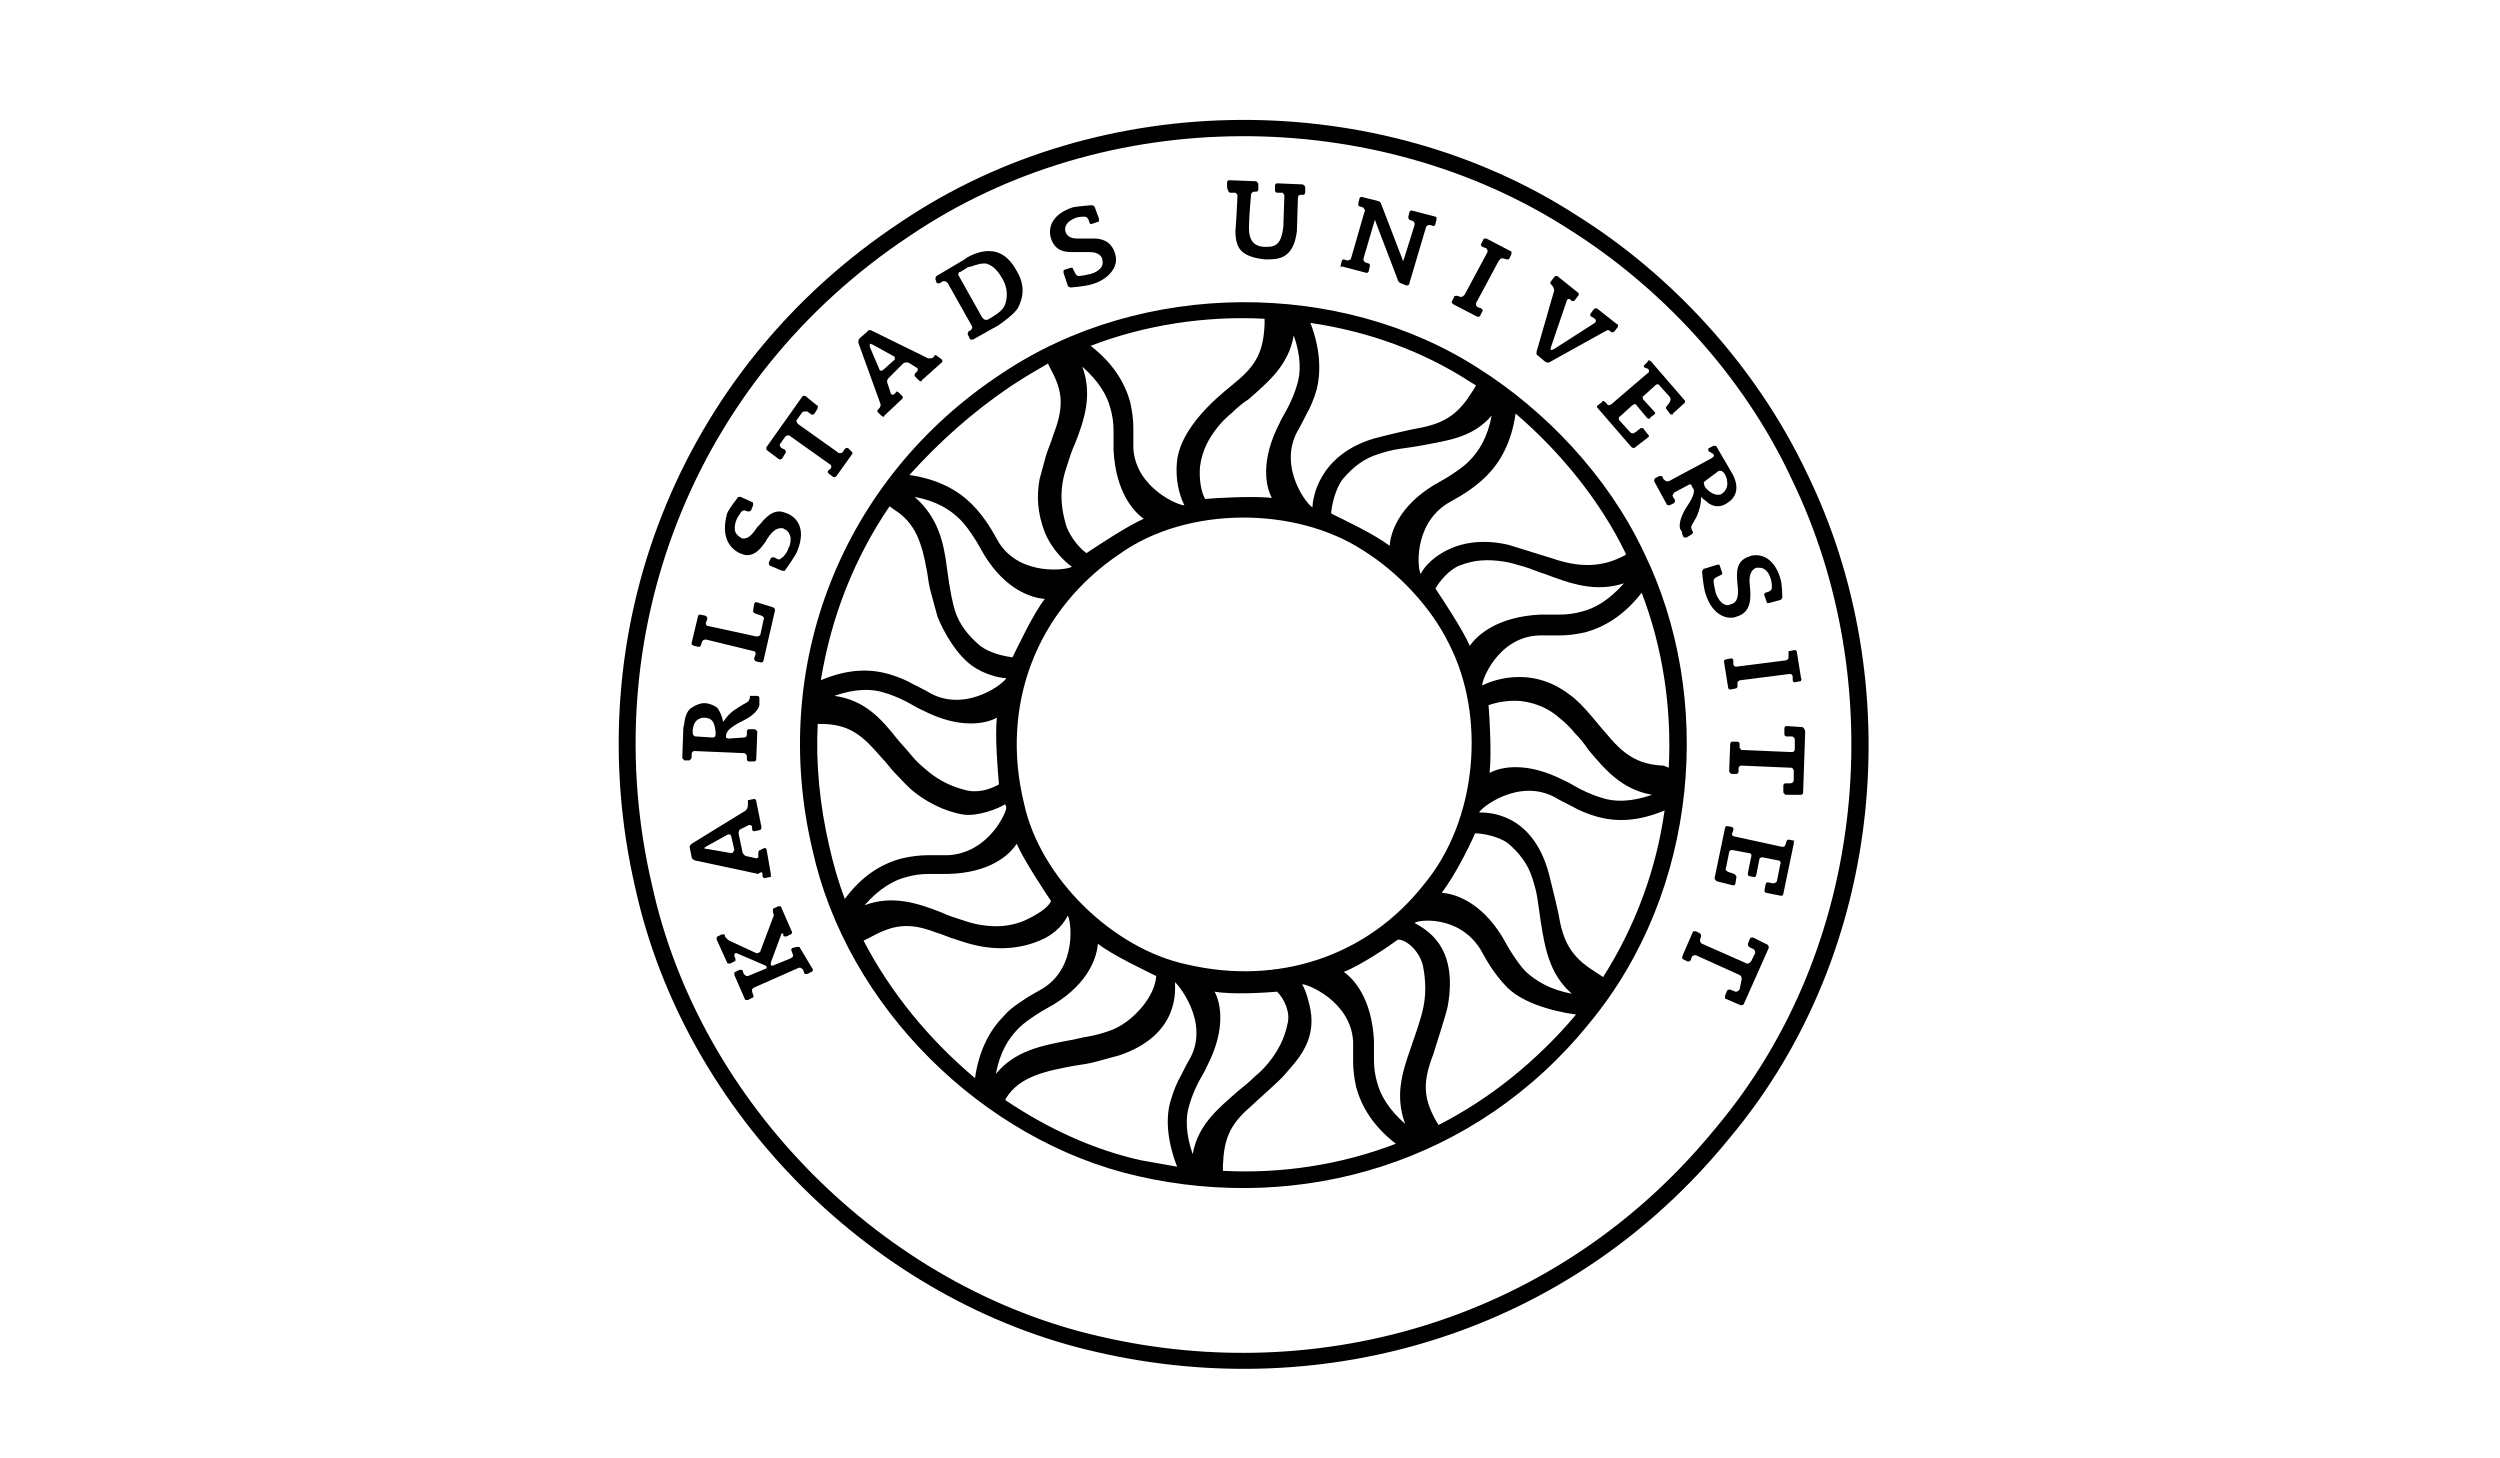 <?xml version="1.0" encoding="utf-8"?>
<!-- Generator: Adobe Illustrator 24.1.0, SVG Export Plug-In . SVG Version: 6.00 Build 0)  -->
<svg version="1.1" id="SVG" xmlns="http://www.w3.org/2000/svg" xmlns:xlink="http://www.w3.org/1999/xlink" x="0px" y="0px"
	 viewBox="0 0 240 140" style="enable-background:new 0 0 240 140;" xml:space="preserve">
<style type="text/css">
	.st0{fill:none;}
</style>
<g id="Layer_4">
	<g>
		<path class="st0" d="M89,82.1c0.7,0,1.3,0,1.9,0c3.9-0.2,5.7-4.3,5.6-4.6l-0.1-0.3c-0.6,0.3-2.6,1.1-4,1c-2-0.2-3.7-1.2-4.9-2.3
			c-0.6-0.5-1.2-1-1.6-1.6c-0.5-0.5-0.9-1.1-1.4-1.6c-1.8-2.1-2.9-3.1-5.5-3.2h-0.6c-0.2,3.9,0.2,7.8,1.1,11.7
			c0.4,1.7,0.9,3.4,1.5,5.1c1.8-2.2,3.6-3.3,5.4-3.8C87.4,82.2,88.3,82.1,89,82.1z"/>
		<path class="st0" d="M143.1,92.6c-0.4-0.6-0.7-1.2-1-1.7c-2.1-3.3-6-2.8-6.3-2.5c1,0.6,4.2,2.1,3.2,7.9c-0.1,0.8-1.1,4-1.4,4.7
			c-1,2.6-1,4.1,0.2,6.3l0.3,0.5c4.9-2.5,9.4-6.1,13.2-10.7c-2.9-0.4-5.3-1.3-6.6-2.6C144,94,143.5,93.3,143.1,92.6z"/>
		<path class="st0" d="M98.4,95.9c0.6-0.4,1.1-0.7,1.7-1c3.3-2.1,2.6-6.7,2.4-7c-0.3,0.7-1,1.7-2.7,2.4c-3.8,1.6-7.3,0.1-8-0.1
			s-1.3-0.5-2-0.7c-2.6-1-4.1-0.7-6.3,0.5l-0.6,0.3c2.6,5,6.3,9.5,10.7,13.1c0.4-2.8,1.4-4.6,2.8-6C97,96.7,97.8,96.3,98.4,95.9z"/>
		<path class="st0" d="M130.3,104.4c-0.2-0.9-0.3-1.8-0.3-2.5s0-1.3,0-1.9c-0.2-3.9-4.5-5.6-4.9-5.5c0.3,0.6,0.7,1.9,0.8,2.4
			c0.6,3.2-1.5,5.1-2.5,6.3c-0.5,0.6-2.7,2.6-3.2,3c-2.1,1.8-2.6,3.2-2.7,5.7v0.5c5.7,0.3,11.4-0.6,16.7-2.6
			C131.9,108,130.8,106.2,130.3,104.4z"/>
		<path class="st0" d="M113.4,103.1c0.3-0.6,0.7-1.2,0.9-1.7c1.8-3.5-1.3-7.1-1.5-7.2c0,0.7,0.5,4.9-5.3,7c-0.7,0.3-1.4,0.5-2.2,0.6
			c-0.7,0.1-1.4,0.3-2.1,0.4c-2.7,0.5-5.3,0.9-6.6,3.1l-0.1,0.2c4,2.7,8.5,4.8,13.1,5.8c1.1,0.3,2.3,0.5,3.4,0.6
			c-1-2.6-1.1-4.7-0.6-6.5C112.7,104.5,113,103.7,113.4,103.1z"/>
		<path class="st0" d="M85.4,64.5c0.9,0.3,1.7,0.6,2.4,1c0.6,0.3,1.2,0.7,1.7,0.9c3.5,1.8,7.1-1.1,7.2-1.5c-0.7,0-2.2-0.4-3.3-1.2
			c-1.5-1.1-2.8-3.2-3.3-4.7c-0.3-0.7-0.5-1.4-0.6-2.2c-0.1-0.7-0.3-1.4-0.4-2.1c-0.5-2.7-1-4.6-3.2-6l-0.4-0.3
			C82.1,53.4,79.9,59,79,65C81.5,64.1,83.6,64.1,85.4,64.5z"/>
		<path class="st0" d="M84.5,35.4c0,0.1,0.1,0.2,0.2,0.2s0.1,0,0.2-0.1l1-0.9c0.1-0.1,0.1-0.1,0.1-0.2c0-0.1-0.1-0.1-0.1-0.2l-2-1.1
			C83.6,33,83.5,33,83.5,33l0,0l0,0c0,0,0,0,0.1,0.3L84.5,35.4z"/>
		<path class="st0" d="M108.4,38.6c0.2,0.9,0.3,1.8,0.3,2.5s0,1.3,0,1.9c0.2,3.9,4.4,5.6,4.9,5.5c-0.5-1-0.9-2.6-0.7-4.3
			c0.5-3.8,5.1-7,5.6-7.5c2.1-1.8,2.7-3.1,2.8-5.6v-0.5c-5.7-0.3-11.5,0.6-16.8,2.6C106.8,35,107.9,36.8,108.4,38.6z"/>
		<path class="st0" d="M94.4,30.6c0.1,0.1,0.2,0.2,0.3,0.2c0.1,0,0.1,0,0.2,0c0,0,0.7-0.4,0.8-0.5c0,0,0.7-0.4,0.9-1
			c0.2-0.5,0.2-1.5-0.3-2.5c-0.5-0.9-0.9-1.2-1.5-1.4c-0.1,0-0.2,0-0.3,0c-0.5,0-1.2,0.2-1.2,0.3c-0.1,0.1-0.4,0.2-0.5,0.2l-0.5,0.3
			c-0.1,0.1-0.2,0.3-0.1,0.4L94.4,30.6z"/>
		<path class="st0" d="M95,50.5c0.4,0.6,0.7,1.1,1,1.7c2.1,3.3,6.7,2.6,7,2.3c-0.6-0.4-1.9-1.6-2.6-3.3c-0.7-1.8-0.8-3.6-0.5-5.1
			c0.1-0.8,0.3-1.5,0.6-2.2c0.2-0.7,0.5-1.3,0.7-2c1-2.6,1-4.1-0.2-6.3l-0.3-0.6c-1.2,0.6-2.5,1.4-3.6,2.2c-3.7,2.4-6.9,5.3-9.5,8.6
			c2.8,0.4,4.7,1.4,6,2.8C94.1,49.2,94.6,49.9,95,50.5z"/>
		<path class="st0" d="M157.7,56.7c-1.8,2.2-3.6,3.4-5.4,3.8c-0.9,0.2-1.8,0.3-2.5,0.3s-1.3,0-1.9,0c-3.9,0.2-5.6,4.4-5.5,4.8
			c0.6-0.3,4.5-2.1,8.4,0.9c1.3,1,2.9,3.1,3.4,3.6c1.8,2.1,3.1,3.1,5.6,3.2h0.5C160.6,67.7,159.7,62,157.7,56.7z"/>
		<path class="st0" d="M140.6,47.3c-0.6,0.4-1.2,0.7-1.7,1c-3.3,2.1-2.9,6.5-2.6,6.8c0.4-1.1,3.3-4,8.4-2.8c0.7,0.2,3.6,1,4.2,1.3
			c2.6,1,4.8,0.9,7-0.3l0.1-0.1c-2.5-5.2-6.4-9.9-10.7-13.4c-0.4,2.8-1.4,4.6-2.8,6C141.9,46.4,141.2,46.9,140.6,47.3z"/>
		<path class="st0" d="M66.8,70.8l1.6,0.1l0,0c0.2,0,0.3-0.1,0.3-0.3c0-0.2,0-0.5-0.1-0.8c-0.1-0.4-0.3-0.8-1-0.8
			c-0.8,0-1,0.7-1,0.7c-0.1,0.1-0.1,0.4-0.1,0.5v0.3C66.5,70.6,66.6,70.8,66.8,70.8z"/>
		<path class="st0" d="M163.5,46.2c0,0.1,0,0.2,0,0.2c0.1,0.2,0.2,0.3,0.3,0.5c0,0,0.5,0.5,1,0.5c0.1,0,0.3,0,0.4-0.1
			c0.7-0.4,0.5-1.2,0.5-1.2c-0.1-0.4-0.3-0.8-0.3-0.8c-0.1-0.1-0.2-0.2-0.3-0.2s-0.1,0-0.2,0l-1.4,0.8
			C163.5,46,163.5,46.1,163.5,46.2z"/>
		<path class="st0" d="M172.1,46.2c-4.9-10.3-13-18.7-21.5-24.2c-18.5-11.9-44.4-12.1-63.2,0.6C66.5,36.4,57,61.1,62.6,85
			c4.6,21,22.3,38.6,43.1,43.3c21.1,4.9,44.1-1.5,59.1-20C179.5,90.7,181.3,65.3,172.1,46.2z M171.6,63.2c0.1-0.1,0.1-0.2,0.1-0.2
			v-0.3c0-0.1,0-0.1,0-0.2l0.1-0.1l0.5-0.1l0,0c0.1,0,0.2,0.1,0.2,0.2l0.4,2.5c0,0.1,0,0.1,0,0.2l-0.1,0.1l-0.5,0.1l0,0
			c-0.1,0-0.2-0.1-0.2-0.2v-0.3c0-0.2-0.2-0.3-0.3-0.3l-4.7,0.6c-0.1,0-0.2,0.1-0.2,0.1c-0.1,0.1-0.1,0.2-0.1,0.2v0.3
			c0,0.1-0.1,0.2-0.2,0.2l-0.5,0.1l0,0c-0.1,0-0.2-0.1-0.2-0.2l-0.4-2.5c0-0.1,0.1-0.2,0.2-0.2l0.5-0.1l0,0c0.1,0,0.2,0.1,0.2,0.2
			v0.3c0,0.2,0.2,0.3,0.3,0.3l4.7-0.6C171.4,63.3,171.5,63.3,171.6,63.2z M167.9,53.3c0.2-0.1,0.4-0.1,0.6-0.1c1,0,1.9,0.8,2.3,2.2
			c0.2,0.5,0.2,1.8,0.2,1.8c0,0.1-0.1,0.3-0.2,0.3l-1.1,0.3l0,0c-0.1,0-0.2-0.1-0.2-0.1l-0.2-0.6c0-0.1,0-0.2,0.1-0.3l0.3-0.1
			c0.2-0.1,0.3-0.2,0.3-0.4c0,0,0-0.5-0.1-0.8c-0.2-0.7-0.6-1.1-1.1-1.1c-0.1,0-0.2,0-0.3,0c-0.7,0.2-0.6,1-0.6,1.9
			c0.1,1.1,0.2,2.4-1.3,2.8c-0.2,0.1-0.4,0.1-0.6,0.1c-0.6,0-1.8-0.3-2.4-2.4c-0.2-0.7-0.3-2-0.3-2c0-0.1,0.1-0.3,0.2-0.3l1.3-0.4
			l0,0c0.1,0,0.2,0.1,0.2,0.1l0.2,0.6c0,0.1,0,0.2-0.1,0.3l-0.4,0.2c-0.2,0.1-0.3,0.2-0.3,0.4c0,0,0,0.7,0.2,1.1
			c0.2,0.7,0.7,1.2,1.2,1.2c0.1,0,0.2,0,0.3-0.1c0.7-0.2,0.7-1,0.6-1.9C166.7,55,166.6,53.8,167.9,53.3z M164.4,43.1l0.4-0.2h0.1
			c0.1,0,0.2,0,0.2,0.1l1.4,2.4c0.7,1.3,0.6,2.4-0.4,3c-0.3,0.2-0.6,0.3-0.9,0.3c-0.3,0-0.6-0.1-0.9-0.3c-0.2-0.1-0.5-0.4-0.5-0.4
			c-0.2-0.2-0.2-0.2-0.2-0.2l0,0v0.1c-0.1,0.7-0.2,1.2-0.3,1.5s-0.3,0.6-0.4,0.8c-0.2,0.3-0.3,0.5-0.2,0.7c0.2,0.4,0.1,0.5,0,0.5
			l-0.5,0.3h-0.1c-0.1,0-0.2,0-0.2-0.1l-0.1-0.2c-0.1-0.1-0.2-0.3-0.2-0.5c0,0-0.3-0.8,0.6-2.1c0.8-1.3,0.7-1.7,0.7-1.7
			c-0.1-0.1-0.1-0.3-0.2-0.4c0,0-0.1-0.1-0.2-0.1c-0.1,0-0.1,0-0.2,0.1l-1.3,0.7c-0.1,0-0.1,0.1-0.1,0.2c0,0.1,0,0.2,0,0.2l0.2,0.3
			c0.1,0.1,0,0.2-0.1,0.3l-0.4,0.2h-0.1c-0.1,0-0.1,0-0.2-0.1l-1.2-2.2c-0.1-0.1,0-0.2,0.1-0.3l0.4-0.2h0.1c0.1,0,0.1,0,0.2,0.1
			l0.1,0.2c0.1,0.1,0.2,0.2,0.3,0.2s0.1,0,0.2,0l4.1-2.2c0.1,0,0.1-0.1,0.2-0.2c0-0.1,0-0.2,0-0.2l-0.2-0.3c0-0.1,0-0.1,0-0.2
			C164.3,43.1,164.4,43.1,164.4,43.1z M158,34.8l0.3-0.3l0.1-0.1c0.1,0,0.1,0,0.2,0.1l3.2,3.7c0.1,0.1,0.1,0.2,0,0.3l-1.1,1
			l-0.1,0.1c-0.1,0-0.1,0-0.2-0.1l-0.3-0.4c-0.1-0.1-0.1-0.2,0-0.3l0.3-0.4c0.1-0.1,0.1-0.3,0-0.5l-1-1.1c-0.1-0.1-0.1-0.1-0.2-0.1
			c-0.1,0-0.1,0-0.2,0.1l-1.1,1c-0.1,0.1-0.1,0.1-0.1,0.2c0,0.1,0,0.2,0.1,0.2l1,1.1c0,0,0.1,0.1,0.1,0.2c0,0.1,0,0.1-0.1,0.1
			l-0.4,0.3l-0.1,0.1c-0.1,0-0.1,0-0.2-0.1l-1-1.2c-0.1-0.1-0.1-0.1-0.2-0.1c-0.1,0-0.1,0-0.2,0.1l-1.2,1.1
			c-0.1,0.1-0.1,0.1-0.1,0.2c0,0.1,0,0.2,0.1,0.2l1,1.1c0.1,0.1,0.2,0.1,0.3,0.1s0.1,0,0.2-0.1l0.5-0.4h0.1c0.1,0,0.1,0,0.2,0.1
			l0.4,0.5c0,0,0.1,0.1,0.1,0.2c0,0.1,0,0.1-0.1,0.1l-1.3,1h-0.1c-0.1,0-0.1,0-0.2-0.1l-3.2-3.7c0,0-0.1-0.1-0.1-0.2
			c0-0.1,0-0.1,0.1-0.1l0.4-0.3l0.1-0.1c0.1,0,0.1,0,0.2,0.1l0.2,0.2c0.1,0.1,0.1,0.1,0.2,0.1c0.1,0,0.2,0,0.2-0.1l3.5-3
			c0.1-0.1,0.1-0.1,0.1-0.2c0-0.1,0-0.2-0.1-0.2l-0.2-0.2C158.1,35,158,34.9,158,34.8C157.9,34.9,157.9,34.9,158,34.8z M149,27.4
			l-0.1-0.1c-0.1-0.1-0.1-0.2,0-0.3l0.3-0.4c0-0.1,0.1-0.1,0.2-0.1h0.1l2,1.6c0.1,0.1,0.1,0.2,0,0.3l-0.3,0.4c0,0.1-0.1,0.1-0.2,0.1
			h-0.1l-0.1-0.1c0,0-0.1-0.1-0.2-0.1c-0.1,0-0.2,0.1-0.2,0.2l-1.5,4.4c-0.1,0.3-0.1,0.3,0,0.3l0,0c0,0,0.1,0,0.3-0.1l3.9-2.5
			c0.1,0,0.1-0.1,0.1-0.2s0-0.1-0.1-0.2l-0.3-0.2l-0.1-0.1c0-0.1,0-0.1,0-0.2l0.3-0.4c0-0.1,0.1-0.1,0.2-0.1h0.1l1.9,1.5l0.1,0.1
			c0,0.1,0,0.1,0,0.2l-0.3,0.4c0,0.1-0.1,0.1-0.2,0.1h-0.1l-0.1-0.1c-0.1-0.1-0.2-0.1-0.3-0.1s-0.2,0-0.2,0.1l-5.4,3
			c0,0-0.1,0-0.2,0c-0.1,0-0.2,0-0.2-0.1l-0.7-0.6c-0.1-0.1-0.2-0.2-0.1-0.4l1.7-5.9C149.2,27.7,149.1,27.5,149,27.4z M139.4,29
			l0.2-0.4c0-0.1,0.1-0.1,0.2-0.1h0.1l0.3,0.1h0.1c0.1,0,0.2-0.1,0.3-0.2l2.2-4.1c0-0.1,0-0.2,0-0.2c0-0.1-0.1-0.1-0.2-0.2l-0.3-0.1
			c-0.1-0.1-0.1-0.2-0.1-0.3l0.2-0.4c0-0.1,0.1-0.1,0.2-0.1h0.1l2.3,1.2c0.1,0,0.1,0.1,0.1,0.1c0,0.1,0,0.1,0,0.2l-0.2,0.4
			c0,0.1-0.1,0.1-0.2,0.1h-0.1l-0.3-0.1h-0.1c-0.1,0-0.2,0.1-0.3,0.2l-2.2,4.1c0,0.1,0,0.2,0,0.2c0,0.1,0.1,0.1,0.2,0.2l0.3,0.1
			c0.1,0.1,0.1,0.2,0.1,0.3l-0.2,0.4c0,0.1-0.1,0.1-0.2,0.1h-0.1l-2.3-1.2C139.4,29.2,139.4,29.1,139.4,29z M128.9,24.9
			c0-0.1,0.1-0.2,0.2-0.2l0.3,0.1h0.1c0.1,0,0.3-0.1,0.3-0.2l1.3-4.5c0-0.1,0-0.2,0-0.2c0-0.1-0.1-0.1-0.2-0.2l-0.3-0.1
			c-0.1,0-0.1-0.1-0.1-0.1c0-0.1,0-0.1,0-0.2l0.1-0.4c0-0.1,0.1-0.2,0.2-0.2l1.6,0.4c0.1,0,0.3,0.2,0.3,0.3l2,5.2
			c0.1,0.3,0.1,0.3,0.1,0.3l0,0c0,0,0.1,0,0.1-0.3l1-3.2c0-0.1,0-0.2,0-0.2c0-0.1-0.1-0.1-0.2-0.2l-0.3-0.1c-0.1,0-0.2-0.2-0.1-0.3
			l0.1-0.4c0-0.1,0.1-0.2,0.2-0.2l2.3,0.6c0.1,0,0.1,0.1,0.1,0.1c0,0.1,0,0.1,0,0.2l-0.1,0.4c0,0.1-0.1,0.2-0.2,0.2l-0.3-0.1h-0.1
			c-0.1,0-0.3,0.1-0.3,0.2l-1.6,5.4c0,0.1-0.1,0.2-0.2,0.2c0,0,0,0-0.1,0l-0.5-0.2c-0.1,0-0.3-0.2-0.3-0.3l-2.1-5.5
			c-0.1-0.3-0.1-0.3-0.1-0.3l0,0c0,0-0.1,0-0.1,0.3l-1,3.4c0,0.1,0,0.2,0,0.2c0,0.1,0.1,0.1,0.2,0.2l0.3,0.1c0.1,0,0.1,0.1,0.1,0.1
			c0,0.1,0,0.1,0,0.2l-0.1,0.4c0,0.1-0.1,0.2-0.2,0.2l-2.3-0.6c-0.1,0-0.1-0.1-0.1-0.1c0-0.1,0-0.1,0-0.2L128.9,24.9z M117.9,17.8
			c0-0.1,0.1-0.2,0.2-0.2l2.6,0.1c0.1,0,0.1,0,0.1,0.1c0,0,0.1,0.1,0.1,0.2v0.5c0,0.1-0.1,0.2-0.2,0.2h-0.2c-0.2,0-0.3,0.1-0.3,0.3
			c0,0-0.1,2.1-0.2,3.2c0,1.2,0.5,1.8,1.6,1.8h0.1c1,0,1.4-0.5,1.6-1.9l0.1-3c0-0.1,0-0.2-0.1-0.2c-0.1-0.1-0.1-0.1-0.2-0.1h-0.4
			c-0.1,0-0.2-0.1-0.2-0.2v-0.5c0-0.1,0.1-0.2,0.2-0.2l2.4,0.1c0.1,0,0.1,0,0.2,0.1c0,0,0.1,0.1,0.1,0.2v0.5c0,0.1-0.1,0.2-0.2,0.2
			H125c-0.2,0-0.3,0.1-0.3,0.3l-0.1,3.2c-0.2,2.4-1.5,2.7-2.7,2.7c-0.1,0-0.2,0-0.4,0c-1,0-1.7-0.3-2.1-0.7c-0.5-0.4-0.7-1.1-0.7-2
			c0-1.2,0.2-3.4,0.2-3.4c0-0.1,0-0.2-0.1-0.2c-0.1-0.1-0.1-0.1-0.2-0.1h-0.4c-0.1,0-0.2-0.1-0.2-0.2L117.9,17.8z M101.2,21.3
			c0.3-0.6,1-1,1.9-1.3c0.5-0.2,1.8-0.2,1.8-0.2c0.1,0,0.3,0.1,0.3,0.2l0.4,1.1c0,0.1,0,0.1,0,0.2s-0.1,0.1-0.1,0.1l-0.6,0.2l0,0
			c-0.1,0-0.2-0.1-0.2-0.1l-0.1-0.3c-0.1-0.1-0.2-0.3-0.4-0.3c0,0-0.5,0-0.8,0.1c-0.8,0.3-1.2,0.8-1,1.4c0.2,0.5,0.7,0.6,1.1,0.6
			c0.2,0,0.5,0,0.7,0c0.3,0,0.6,0,0.9,0c0.7,0,1.6,0.1,2,1.3c0.1,0.3,0.2,1-0.1,1.6c-0.3,0.6-1,1.1-2.1,1.5c-0.7,0.2-2,0.3-2,0.3
			l0,0c-0.1,0-0.3-0.1-0.3-0.2l-0.4-1.2c0-0.1,0-0.1,0-0.2s0.1-0.1,0.1-0.1l0.6-0.2l0,0c0.1,0,0.2,0.1,0.2,0.1l0.2,0.4
			c0.1,0.1,0.2,0.3,0.4,0.3c0.1,0,0.7-0.1,1.1-0.2s0.7-0.3,0.9-0.5c0.2-0.3,0.3-0.6,0.2-1c-0.2-0.5-0.7-0.6-1.2-0.6
			c-0.2,0-0.5,0-0.8,0s-0.6,0-0.9,0c-0.7,0-1.5-0.1-1.9-1.2C100.8,22.4,100.9,21.8,101.2,21.3z M89.8,26.4l2.7-1.6
			c0.1-0.1,0.5-0.3,0.9-0.5c0.5-0.2,1-0.3,1.4-0.3c1.1,0,1.9,0.6,2.7,1.9c1,1.8,0.3,3.2,0.1,3.6c-0.4,0.6-1.4,1.3-1.4,1.3
			c-0.1,0.1-0.3,0.2-0.4,0.3l-2.5,1.4h-0.1c-0.1,0-0.1,0-0.2-0.1L92.8,32c-0.1-0.1,0-0.2,0.1-0.3l0.2-0.1c0.2-0.1,0.2-0.3,0.1-0.4
			l-2.3-4.1c-0.1-0.1-0.2-0.2-0.3-0.2c-0.1,0-0.1,0-0.2,0l-0.3,0.2H90c-0.1,0-0.2,0-0.2-0.1l-0.2-0.4C89.6,26.6,89.7,26.5,89.8,26.4
			z M82.4,32.5l0.8-0.7c0.1-0.1,0.1-0.1,0.2-0.1s0.1,0,0.1,0l5.5,2.7c0.1,0,0.1,0,0.2,0s0.2,0,0.3-0.1l0.1-0.1l0.1-0.1
			c0.1,0,0.1,0,0.2,0.1l0.3,0.3c0.1,0.1,0.1,0.2,0,0.3l-1.9,1.7l-0.1,0.1c-0.1,0-0.1,0-0.2-0.1l-0.3-0.3c0,0-0.1-0.1-0.1-0.2
			c0-0.1,0-0.1,0.1-0.2l0.1-0.1c0.1-0.1,0.1-0.1,0.1-0.2c0-0.1-0.1-0.1-0.1-0.2L87,34.8c-0.1,0-0.1,0-0.2,0s-0.2,0-0.3,0.1l-1.4,1.4
			c-0.1,0.1-0.2,0.3-0.1,0.5l0.3,0.9c0,0.1,0.1,0.2,0.2,0.2s0.1,0,0.2-0.1l0.1-0.1l0.1-0.1c0.1,0,0.1,0,0.2,0.1l0.3,0.3
			c0.1,0.1,0.1,0.2,0,0.3l-1.7,1.6L84.6,40c-0.1,0-0.1,0-0.2-0.1l-0.3-0.3c-0.1-0.1-0.1-0.2,0-0.3l0.1-0.1c0.1-0.1,0.2-0.3,0.1-0.5
			l-2.2-5.8C82.3,32.7,82.3,32.5,82.4,32.5z M73.6,42.9l3.4-4.8c0-0.1,0.1-0.1,0.2-0.1h0.1l1.3,0.8l0.1,0.1c0,0.1,0,0.1,0,0.2
			l-0.3,0.5c0,0.1-0.1,0.1-0.2,0.1h-0.1l-0.4-0.3c-0.1,0-0.1,0-0.2,0s-0.2,0.1-0.3,0.1l-0.5,0.7c-0.1,0.1-0.1,0.3,0.1,0.4l3.8,2.7
			c0.1,0,0.1,0.1,0.2,0.1s0.2,0,0.3-0.1l0.2-0.3c0-0.1,0.1-0.1,0.2-0.1h0.1l0.4,0.3c0.1,0.1,0.1,0.2,0.1,0.3l-1.5,2.1
			c0,0.1-0.1,0.1-0.2,0.1h-0.1l-0.4-0.3c-0.1-0.1-0.1-0.2-0.1-0.3l0.2-0.2c0-0.1,0.1-0.2,0.1-0.2c0-0.1-0.1-0.2-0.1-0.2l-3.8-2.7
			c-0.1,0-0.1-0.1-0.2-0.1s-0.2,0.1-0.3,0.1l-0.5,0.7c-0.1,0.1-0.1,0.3,0.1,0.4l0.4,0.3c0.1,0.1,0.1,0.2,0,0.3L75.4,44
			c0,0.1-0.1,0.1-0.2,0.1h-0.1l-1.2-0.9C73.5,43.2,73.5,43,73.6,42.9z M70,49.5c0.2-0.5,1-1.5,1-1.5c0.1-0.1,0.1-0.1,0.2-0.1h0.1
			l1.1,0.5c0.1,0,0.1,0.1,0.1,0.1c0,0.1,0,0.1,0,0.2l-0.2,0.5c0,0.1-0.1,0.1-0.2,0.1H72l-0.3-0.1h-0.1c-0.1,0-0.3,0.1-0.3,0.2
			c0,0-0.3,0.4-0.4,0.7c-0.2,0.5-0.2,0.9-0.1,1.2c0.1,0.2,0.2,0.4,0.5,0.5c0.1,0,0.2,0.1,0.3,0.1c0.5,0,0.9-0.5,1.3-1.1l0.2-0.2
			c0.5-0.6,1-1.3,1.9-1.3c0.2,0,0.5,0.1,0.8,0.2c0.5,0.2,2,1.1,0.9,3.7c-0.3,0.7-1.1,1.7-1.1,1.7C75.5,55,75.5,55,75.4,55h-0.1
			l-1.2-0.5c-0.1,0-0.2-0.2-0.1-0.3l0.2-0.5c0-0.1,0.1-0.1,0.2-0.1h0.1l0.4,0.2H75c0.1,0,0.3-0.1,0.3-0.2c0,0,0.4-0.6,0.6-0.9
			c0.2-0.4,0.2-0.7,0.2-1c-0.1-0.4-0.3-0.6-0.6-0.8c-0.1,0-0.2-0.1-0.3-0.1c-0.5,0-0.9,0.6-1.4,1.1l-0.1,0.2c-0.5,0.7-1,1.3-1.8,1.3
			c-0.2,0-0.5-0.1-0.7-0.2C70,52.6,69.2,51.5,70,49.5z M67,59.2c0-0.1,0.1-0.2,0.2-0.2l0.5,0.1c0.1,0,0.2,0.1,0.2,0.3l-0.1,0.3
			c0,0.2,0.1,0.3,0.2,0.4l4.5,1.1l0,0h0.1c0.1,0,0.3-0.1,0.3-0.2l0.3-1.5c0-0.2-0.1-0.4-0.2-0.4l-0.6-0.2c-0.1,0-0.2-0.2-0.2-0.3
			l0.1-0.6c0-0.1,0.1-0.2,0.2-0.2l1.6,0.5c0.1,0,0.2,0.2,0.2,0.3l-1.1,4.8c0,0.1-0.1,0.2-0.2,0.2l0,0l-0.5-0.1
			c-0.1,0-0.2-0.1-0.2-0.3l0.1-0.3c0-0.2-0.1-0.3-0.2-0.4l-4.5-1.1l0,0h-0.1c-0.1,0-0.3,0.1-0.3,0.2l-0.1,0.3c0,0.1-0.1,0.2-0.2,0.2
			L66.6,62c-0.1,0-0.1,0-0.1-0.1c0,0,0-0.1,0-0.2L67,59.2z M65.7,72.9C65.6,72.9,65.6,72.9,65.7,72.9c-0.1-0.1-0.2-0.2-0.2-0.3
			l0.1-2.8c0-0.1,0-0.4,0.1-0.5c0,0,0.1-1,0.6-1.4c0.6-0.4,1-0.5,1.3-0.5c0.4,0,0.9,0.2,1.3,0.5c0.3,0.3,0.5,0.7,0.5,1.2v0.1
			l0.1-0.1c0.2-0.4,0.6-0.8,1.1-1.1c0.3-0.2,0.6-0.4,0.8-0.5c0.3-0.2,0.4-0.3,0.5-0.4c0-0.1,0.1-0.4,0.1-0.4s0.1,0,0.2,0h0.5
			c0.1,0,0.2,0.1,0.2,0.2v0.2c0,0.1,0,0.4,0,0.5c0,0-0.1,0.8-1.6,1.5c-1.4,0.6-1.5,1.1-1.5,1.1c0,0.1,0,0.3-0.1,0.4v0.1
			c0.1,0.1,0.2,0.1,0.3,0.1l1.5,0.1l0,0c0.2,0,0.3-0.1,0.3-0.3v-0.3c0-0.1,0.1-0.2,0.2-0.2h0.5c0.1,0,0.1,0,0.2,0.1
			c0,0,0.1,0.1,0.1,0.2L72.7,73c0,0.1-0.1,0.2-0.2,0.2l0,0H72c-0.1,0-0.2-0.1-0.2-0.2v-0.3c0-0.2-0.1-0.3-0.3-0.3l-4.7-0.2l0,0
			c-0.2,0-0.3,0.1-0.3,0.3v0.3c0,0.1-0.1,0.2-0.2,0.2L65.7,72.9z M66.5,82.1l-0.2-1c0-0.1,0-0.3,0.2-0.3l5.2-3.2
			c0.1-0.1,0.2-0.3,0.2-0.5v-0.2c0-0.1,0-0.1,0-0.2l0.1-0.1l0.5-0.1l0,0c0.1,0,0.2,0.1,0.2,0.2l0.5,2.5c0,0.1-0.1,0.2-0.2,0.3
			l-0.5,0.1l0,0c-0.1,0-0.2-0.1-0.2-0.2v-0.2c0-0.1-0.1-0.2-0.2-0.2H72l-0.8,0.4c-0.1,0.1-0.2,0.3-0.2,0.4l0.4,1.9
			c0,0.2,0.2,0.3,0.4,0.3l0.9,0.2l0,0c0.1,0,0.2,0,0.2-0.1s0.1-0.1,0-0.2v-0.2c0-0.1,0.1-0.2,0.2-0.3l0.5-0.1l0,0
			c0.1,0,0.2,0.1,0.2,0.2l0.4,2.3c0,0.1,0,0.1,0,0.2l-0.1,0.1l-0.5,0.1l0,0c-0.1,0-0.2-0.1-0.2-0.2v-0.2c0-0.2-0.2-0.3-0.3-0.4
			L67,82.1C66.7,82.3,66.6,82.2,66.5,82.1z M77.7,93.6l-0.4,0.2h-0.1c-0.1,0-0.2-0.1-0.2-0.1l-0.1-0.3c0-0.1-0.2-0.2-0.3-0.2h-0.1
			l-4.3,1.9c-0.1,0-0.1,0.1-0.2,0.2c0,0.1,0,0.2,0,0.2l0.1,0.3c0,0.1,0,0.2-0.1,0.3l-0.4,0.2h-0.1c-0.1,0-0.2-0.1-0.2-0.1l-1-2.3
			c0-0.1,0-0.1,0-0.2s0.1-0.1,0.1-0.1l0.4-0.2h0.1c0.1,0,0.2,0.1,0.2,0.1l0.1,0.3c0,0.1,0.2,0.2,0.3,0.2h0.1l1.7-0.7
			c0.1,0,0.1-0.1,0.1-0.1s0-0.1-0.1-0.2l-2.8-1.2h-0.1l0,0l-0.1,0.1c0,0,0,0.1,0,0.2l0.1,0.2c0,0.1,0,0.1,0,0.2s-0.1,0.1-0.1,0.1H70
			h-0.1c-0.1,0-0.2-0.1-0.2-0.1l-1-2.2c0-0.1,0-0.1,0-0.2s0.1-0.1,0.1-0.1l0.4-0.2h0.1c0.1,0,0.2,0.1,0.2,0.1V90
			c0.1,0.1,0.2,0.3,0.4,0.4l2.9,1.3h0.1c0.1,0,0.2-0.1,0.3-0.2l1.2-3.2c0.1-0.2,0-0.4,0-0.5v-0.1c0-0.1,0-0.1,0-0.2s0.1-0.1,0.1-0.1
			l0.4-0.2H75c0.1,0,0.2,0.1,0.2,0.1l1,2.3c0,0.1,0,0.2-0.1,0.3L75.7,90h-0.1c-0.1,0-0.2,0-0.2-0.1v-0.1c0-0.1-0.1-0.1-0.1-0.1
			s-0.1,0-0.1,0.1l-1,2.7c0,0.1,0,0.2,0,0.2l0.1,0.1h0.1L76,92c0.2-0.1,0.2-0.3,0.2-0.4L76,91.3c0-0.1,0-0.2,0.1-0.3l0.4-0.2h0.1
			c0.1,0,0.2,0,0.2,0.1l1,2.3C77.9,93.4,77.9,93.5,77.7,93.6z M152.6,98.2c-10.9,13.5-27.7,18.3-43.4,14.7
			C94.3,109.5,81.3,96.6,78,81.6C73.8,63.9,80.8,46,96.1,35.8c13.4-9.1,32.6-9,45.9-0.5c6.3,4,12.3,10.2,15.8,17.6
			C164.6,66.9,163.1,85.5,152.6,98.2z M169.7,90.9l-2.4,5.4c0,0.1-0.1,0.1-0.2,0.1H167l-1.4-0.6c-0.1,0-0.1-0.1-0.1-0.1
			c0-0.1,0-0.1,0-0.2l0.2-0.5c0-0.1,0.1-0.1,0.2-0.1h0.1l0.5,0.2h0.1c0.1,0,0.3-0.1,0.3-0.2l0.4-0.8c0.1-0.2,0-0.3-0.2-0.4l-4.2-1.9
			h-0.1c-0.1,0-0.2,0.1-0.3,0.2l-0.1,0.3c0,0.1-0.1,0.1-0.2,0.1h-0.1l-0.4-0.2c-0.1,0-0.1-0.1-0.1-0.1c0-0.1,0-0.1,0-0.2l1-2.3
			c0-0.1,0.1-0.1,0.2-0.1h0.1l0.4,0.2c0.1,0,0.2,0.2,0.1,0.3l-0.1,0.3c-0.1,0.2,0,0.3,0.2,0.4l4.3,1.9h0.1c0.1,0,0.2-0.1,0.3-0.2
			l0.4-0.8c0.1-0.2,0-0.4-0.2-0.4L168,91c-0.1-0.1-0.2-0.2-0.1-0.3l0.2-0.5c0-0.1,0.1-0.1,0.2-0.1h0.1L169.7,90.9
			C169.7,90.7,169.8,90.8,169.7,90.9z M171.4,85.7c0,0.1-0.1,0.2-0.2,0.2l0,0l-1.5-0.3c-0.1,0-0.1,0-0.1-0.1c0,0,0-0.1,0-0.2
			l0.1-0.5c0-0.1,0.1-0.2,0.2-0.2l0.5,0.1l0,0c0.2,0,0.3-0.1,0.4-0.3L171,83c0-0.2-0.1-0.3-0.2-0.4l-1.5-0.3l0,0
			c-0.2,0-0.3,0.1-0.3,0.2l-0.3,1.5c0,0.1-0.1,0.2-0.2,0.2l-0.5-0.1c-0.1,0-0.1,0-0.1-0.1c0,0,0-0.1,0-0.2l0.3-1.5
			c0-0.2-0.1-0.3-0.2-0.4l-1.6-0.3l0,0c-0.2,0-0.3,0.1-0.3,0.2l-0.3,1.5c0,0.2,0.1,0.3,0.2,0.4l0.6,0.2c0.1,0,0.2,0.2,0.2,0.3
			l-0.1,0.6c0,0.1-0.1,0.2-0.2,0.2l-1.6-0.4c-0.1,0-0.2-0.2-0.2-0.3l1-4.8c0-0.1,0.1-0.2,0.2-0.2l0.5,0.1c0.1,0,0.1,0,0.1,0.1
			c0,0,0,0.1,0,0.2l-0.1,0.3c0,0.1,0,0.2,0,0.2c0,0.1,0.1,0.1,0.2,0.1l4.6,1l0,0c0.2,0,0.3-0.1,0.3-0.2l0.1-0.3
			c0-0.1,0.1-0.2,0.2-0.2l0.5,0.1c0.1,0,0.1,0,0.1,0.1c0,0,0,0.1,0,0.2L171.4,85.7z M172.8,76.2h-1.5l0,0c-0.1,0-0.1,0-0.1-0.1
			c0,0-0.1-0.1-0.1-0.2v-0.6c0-0.1,0.1-0.2,0.2-0.2h0.5c0.2,0,0.3-0.1,0.3-0.3v-0.9c0-0.1,0-0.2-0.1-0.2c-0.1-0.1-0.1-0.1-0.2-0.1
			l-4.7-0.2c-0.2,0-0.3,0.1-0.3,0.3V74c0,0.1-0.1,0.2-0.2,0.2h-0.5c-0.1,0-0.1,0-0.1-0.1c0,0-0.1-0.1-0.1-0.2l0.1-2.6
			c0-0.1,0.1-0.2,0.2-0.2h0.5c0.1,0,0.2,0.1,0.2,0.2v0.3c0,0.1,0,0.2,0.1,0.2c0.1,0.1,0.1,0.1,0.2,0.1l4.7,0.2
			c0.2,0,0.3-0.1,0.3-0.3v-0.9c0-0.2-0.1-0.3-0.3-0.3h-0.5c-0.1,0-0.2-0.1-0.2-0.2v-0.6c0-0.1,0.1-0.2,0.2-0.2l1.5,0.1
			c0.1,0,0.2,0.1,0.2,0.2l-0.2,5.9C173,76.1,172.9,76.2,172.8,76.2z"/>
		<path class="st0" d="M153.3,78.5c-0.9-0.2-1.7-0.6-2.4-1c-0.6-0.3-1.2-0.7-1.7-0.9c-3.5-1.8-7.1,1.1-7.2,1.5c0.7,0,5-0.1,6.7,5.9
			c0.2,0.7,0.9,3.6,1,4.3c0.5,2.7,1.5,3.9,3.6,5.2l0.6,0.4c3.1-4.8,5.1-10.3,5.9-15.9C157.2,78.9,155.1,79,153.3,78.5z"/>
		<path class="st0" d="M70,80.1L70,80.1l-2.1,1.1c-0.3,0.1-0.3,0.2-0.3,0.2s0,0,0.3,0.1l2.3,0.4l0,0c0.1,0,0.2,0,0.2-0.1
			s0.1-0.1,0-0.2l-0.3-1.3C70.2,80.2,70.1,80.1,70,80.1z"/>
		<path class="st0" d="M125.4,39.9c-0.3,0.6-0.7,1.2-0.9,1.7c-1.8,3.5,1.1,7.1,1.5,7.2c0-0.7,0.5-5,5.9-6.6c0.7-0.2,3.6-0.9,4.3-1
			c2.7-0.5,3.9-1.5,5.2-3.6l0.3-0.5c-0.2-0.1-0.3-0.2-0.5-0.3c-4.6-2.9-9.9-4.8-15.4-5.7c1,2.6,1.1,4.7,0.6,6.5
			C126.1,38.5,125.7,39.3,125.4,39.9z"/>
		<path d="M66.6,62l0.5,0.1c0.1,0,0.2-0.1,0.2-0.2l0.1-0.3c0-0.1,0.2-0.2,0.3-0.2h0.1l0,0l4.5,1.1c0.2,0,0.3,0.2,0.2,0.4l-0.1,0.3
			c0,0.1,0,0.2,0.2,0.3l0.5,0.1l0,0c0.1,0,0.2-0.1,0.2-0.2l1.1-4.8c0-0.1,0-0.2-0.2-0.3l-1.6-0.5c-0.1,0-0.2,0.1-0.2,0.2l-0.1,0.6
			c0,0.1,0,0.2,0.2,0.3l0.6,0.2c0.2,0.1,0.3,0.2,0.2,0.4L73,60.9c0,0.1-0.2,0.2-0.3,0.2h-0.1l0,0l-4.6-1c-0.2,0-0.3-0.2-0.2-0.4
			l0.1-0.3c0-0.1,0-0.2-0.2-0.3L67.2,59c-0.1,0-0.2,0.1-0.2,0.2l-0.6,2.5c0,0.1,0,0.1,0,0.2C66.5,61.9,66.5,61.9,66.6,62z"/>
		<path d="M71,53.1c0.3,0.1,0.5,0.2,0.7,0.2c0.8,0,1.3-0.6,1.8-1.3l0.1-0.2c0.4-0.6,0.8-1.1,1.4-1.1c0.1,0,0.2,0,0.3,0.1
			c0.3,0.1,0.5,0.4,0.6,0.8c0,0.3,0,0.7-0.2,1c-0.1,0.4-0.5,0.9-0.6,0.9c-0.1,0.1-0.2,0.2-0.3,0.2h-0.1l-0.4-0.2h-0.1
			c-0.1,0-0.2,0.1-0.2,0.1L73.8,54c0,0.1,0,0.2,0.1,0.3l1.2,0.5h0.1c0.1,0,0.2,0,0.2-0.1c0,0,0.8-1.1,1.1-1.7
			c1.1-2.6-0.4-3.5-0.9-3.7c-0.3-0.1-0.5-0.2-0.8-0.2c-0.8,0-1.4,0.7-1.9,1.3l-0.2,0.2c-0.4,0.6-0.8,1.1-1.3,1.1
			c-0.1,0-0.2,0-0.3-0.1c-0.2-0.1-0.4-0.3-0.5-0.5c-0.1-0.3-0.1-0.7,0.1-1.2c0.1-0.3,0.4-0.6,0.4-0.7c0.1-0.1,0.2-0.2,0.3-0.2h0.1
			l0.3,0.1c0,0,0,0,0.1,0s0.2-0.1,0.2-0.1l0.2-0.5c0-0.1,0-0.1,0-0.2c0-0.1-0.1-0.1-0.1-0.1l-1.1-0.5H71c-0.1,0-0.2,0-0.2,0.1
			c0,0-0.8,1-1,1.5C69.2,51.5,70,52.6,71,53.1z"/>
		<path d="M84.5,38.7c0.1,0.2,0,0.4-0.1,0.5l-0.1,0.1c-0.1,0.1-0.1,0.2,0,0.3l0.3,0.3c0,0,0.1,0.1,0.2,0.1s0.1,0,0.1-0.1l1.7-1.6
			c0.1-0.1,0.1-0.2,0-0.3l-0.3-0.3c0,0-0.1-0.1-0.2-0.1s-0.1,0-0.1,0.1l-0.1,0.1c-0.1,0-0.1,0.1-0.2,0.1s-0.2-0.1-0.2-0.2l-0.3-0.9
			c-0.1-0.2,0-0.4,0.1-0.5l1.4-1.4c0.1-0.1,0.2-0.1,0.3-0.1c0.1,0,0.1,0,0.2,0l0.8,0.5c0.1,0,0.1,0.1,0.1,0.2c0,0.1,0,0.1-0.1,0.2
			l-0.1,0.1c0,0-0.1,0.1-0.1,0.2c0,0.1,0,0.1,0.1,0.2l0.3,0.3c0,0,0.1,0.1,0.2,0.1s0.1,0,0.1-0.1l1.9-1.7c0.1-0.1,0.1-0.2,0-0.3
			L90,34.2c0,0-0.1-0.1-0.2-0.1s-0.1,0-0.1,0.1l-0.1,0.1c-0.1,0.1-0.2,0.1-0.3,0.1c-0.1,0-0.1,0-0.2,0l-5.5-2.7h-0.1
			c-0.1,0-0.2,0-0.2,0.1l-0.8,0.7c-0.1,0.1-0.1,0.3-0.1,0.4L84.5,38.7z M83.5,33L83.5,33L83.5,33c0,0,0.1,0,0.3,0.1l2,1.1
			c0.1,0,0.1,0.1,0.1,0.2c0,0.1,0,0.2-0.1,0.2l-1,0.9c-0.1,0-0.1,0.1-0.2,0.1s-0.2-0.1-0.2-0.2l-0.9-2.1C83.5,33,83.5,33,83.5,33z"
			/>
		<path d="M66.4,72.7v-0.3c0-0.2,0.1-0.3,0.3-0.3l0,0l4.7,0.2c0.2,0,0.3,0.2,0.3,0.3v0.3c0,0.1,0.1,0.2,0.2,0.2h0.5l0,0
			c0.1,0,0.2-0.1,0.2-0.2l0.1-2.6c0-0.1,0-0.1-0.1-0.2c0,0-0.1-0.1-0.2-0.1h-0.5c-0.1,0-0.2,0.1-0.2,0.2v0.3c0,0.2-0.1,0.3-0.3,0.3
			l0,0L70,70.9c-0.1,0-0.2,0-0.3-0.1v-0.1c0-0.1,0-0.3,0.1-0.4c0,0,0.1-0.4,1.5-1.1c1.5-0.7,1.6-1.5,1.6-1.5c0-0.1,0-0.4,0-0.5V67
			c0-0.1-0.1-0.2-0.2-0.2h-0.5c-0.1,0-0.2,0-0.2,0c0,0.1,0,0.3-0.1,0.4c0,0.1-0.1,0.2-0.5,0.4c-0.2,0.1-0.5,0.3-0.8,0.5
			c-0.5,0.3-0.9,0.8-1.1,1.1l-0.1,0.1v-0.1c-0.1-0.5-0.3-0.9-0.5-1.2c-0.3-0.3-0.9-0.5-1.3-0.5c-0.3,0-0.7,0.1-1.3,0.5
			c-0.5,0.4-0.6,1.3-0.6,1.4s-0.1,0.4-0.1,0.5l-0.1,2.8c0,0.1,0,0.1,0.1,0.2l0.1,0.1h0.5C66.3,72.9,66.4,72.8,66.4,72.7z M66.5,70.1
			c0-0.2,0.1-0.4,0.1-0.5c0,0,0.2-0.7,1-0.7c0.7,0,0.9,0.4,1,0.8s0.1,0.6,0.1,0.8c0,0.2-0.1,0.3-0.3,0.3l0,0l-1.6-0.1
			c-0.2,0-0.3-0.2-0.3-0.3L66.5,70.1z"/>
		<path d="M74.8,44.1L74.8,44.1c0.2,0,0.2,0,0.3-0.1l0.3-0.5c0.1-0.1,0-0.2,0-0.3L75,43c-0.1-0.1-0.2-0.3-0.1-0.4l0.5-0.7
			c0.1-0.1,0.2-0.1,0.3-0.1c0.1,0,0.1,0,0.2,0.1l3.8,2.7c0.1,0,0.1,0.1,0.1,0.2c0,0.1,0,0.2-0.1,0.2l-0.2,0.2
			c-0.1,0.1,0,0.2,0.1,0.3l0.4,0.3h0.1c0.1,0,0.1,0,0.2-0.1l1.5-2.1c0.1-0.1,0-0.2-0.1-0.3L81.4,43h-0.1c-0.1,0-0.1,0-0.2,0.1
			l-0.2,0.3c-0.1,0.1-0.2,0.1-0.3,0.1c-0.1,0-0.1,0-0.2-0.1l-3.8-2.7c-0.1-0.1-0.2-0.3-0.1-0.4l0.5-0.7c0.1-0.1,0.2-0.1,0.3-0.1
			c0.1,0,0.1,0,0.2,0l0.4,0.3H78c0.1,0,0.1,0,0.2-0.1l0.3-0.5c0,0,0-0.1,0-0.2c0-0.1,0-0.1-0.1-0.1L77.3,38h-0.1
			c-0.1,0-0.1,0-0.2,0.1l-3.4,4.8c-0.1,0.1,0,0.2,0,0.3L74.8,44.1z"/>
		<path d="M147.6,34.1l0.7,0.6c0.1,0,0.1,0.1,0.2,0.1c0.1,0,0.1,0,0.2,0l5.4-3c0.1,0,0.1-0.1,0.2-0.1c0.1,0,0.2,0,0.3,0.1l0.1,0.1
			h0.1c0.1,0,0.1,0,0.2-0.1l0.3-0.4c0,0,0.1-0.1,0-0.2c0-0.1,0-0.1-0.1-0.1l-1.9-1.5h-0.1c-0.1,0-0.1,0-0.2,0.1l-0.3,0.4
			c0,0-0.1,0.1,0,0.2c0,0.1,0,0.1,0.1,0.1l0.3,0.2c0.1,0.1,0.1,0.1,0.1,0.2s0,0.1-0.1,0.2l-3.9,2.5c-0.2,0.1-0.2,0.1-0.3,0.1l0,0
			c0,0-0.1,0,0-0.3l1.5-4.4c0-0.1,0.1-0.2,0.2-0.2c0.1,0,0.1,0,0.2,0.1l0.1,0.1h0.1c0.1,0,0.1,0,0.2-0.1l0.3-0.4
			c0.1-0.1,0.1-0.2,0-0.3l-2-1.6h-0.1c-0.1,0-0.1,0-0.2,0.1l-0.3,0.4c-0.1,0.1-0.1,0.2,0,0.3l0.1,0.1c0.1,0.1,0.2,0.3,0.2,0.5
			l-1.7,5.9C147.5,33.9,147.5,34.1,147.6,34.1z"/>
		<path d="M164.5,43.6c0,0.1,0.1,0.2,0,0.2c0,0.1-0.1,0.1-0.2,0.2l-4.1,2.2c0,0-0.1,0-0.2,0c-0.1,0-0.2-0.1-0.3-0.2l-0.1-0.2
			c0-0.1-0.1-0.1-0.2-0.1h-0.1l-0.4,0.2c-0.1,0.1-0.1,0.2-0.1,0.3l1.2,2.2c0,0.1,0.1,0.1,0.2,0.1h0.1l0.4-0.2
			c0.1-0.1,0.1-0.2,0.1-0.3l-0.2-0.3c0-0.1-0.1-0.2,0-0.2c0-0.1,0.1-0.1,0.1-0.2l1.3-0.7c0.1,0,0.1-0.1,0.2-0.1c0.1,0,0.1,0,0.2,0.1
			c0,0.1,0.1,0.2,0.2,0.4c0,0,0.2,0.4-0.7,1.7c-0.9,1.4-0.6,2.1-0.6,2.1c0.1,0.1,0.2,0.3,0.2,0.5l0.1,0.2c0,0.1,0.1,0.1,0.2,0.1h0.1
			l0.5-0.3c0.1-0.1,0.2-0.1,0-0.5c-0.1-0.2,0-0.4,0.2-0.7c0.1-0.2,0.3-0.5,0.4-0.8c0.1-0.3,0.3-0.8,0.3-1.5v-0.1l0,0
			c0,0,0,0,0.2,0.2c0,0,0.3,0.2,0.5,0.4c0.3,0.2,0.6,0.3,0.9,0.3c0.3,0,0.6-0.1,0.9-0.3c1-0.6,1.2-1.7,0.4-3l-1.4-2.4
			c0-0.1-0.1-0.1-0.2-0.1h-0.1l-0.4,0.2c-0.1,0-0.1,0.1-0.1,0.1c0,0.1,0,0.1,0,0.2L164.5,43.6z M165,45.2c0,0,0.1,0,0.2,0
			c0.1,0,0.2,0.1,0.3,0.2c0,0,0.3,0.4,0.3,0.8c0,0,0.2,0.7-0.5,1.2c-0.1,0.1-0.3,0.1-0.4,0.1c-0.5,0-1-0.5-1-0.5
			c-0.1-0.1-0.3-0.3-0.3-0.5c0-0.1-0.1-0.2,0-0.2c0-0.1,0.1-0.1,0.2-0.2L165,45.2z"/>
		<path d="M158.2,35.4c0.1,0.1,0.1,0.1,0.1,0.2c0,0.1,0,0.2-0.1,0.2l-3.5,3c-0.1,0-0.1,0.1-0.2,0.1c-0.1,0-0.2,0-0.2-0.1l-0.2-0.2
			c0,0-0.1-0.1-0.2-0.1c-0.1,0-0.1,0-0.1,0.1l-0.4,0.3l-0.1,0.1c0,0.1,0,0.1,0.1,0.2l3.2,3.7c0,0,0.1,0.1,0.2,0.1c0.1,0,0.1,0,0.1,0
			l1.3-1l0.1-0.1c0-0.1,0-0.1-0.1-0.2l-0.4-0.5c0-0.1-0.1-0.1-0.2-0.1c-0.1,0-0.1,0-0.1,0l-0.5,0.4c-0.1,0-0.1,0.1-0.2,0.1
			c-0.1,0-0.2,0-0.3-0.1l-1-1.1c-0.1-0.1-0.1-0.1-0.1-0.2c0-0.1,0-0.2,0.1-0.2l1.2-1.1c0.1,0,0.1-0.1,0.2-0.1c0.1,0,0.2,0,0.2,0.1
			l1,1.2c0,0,0.1,0.1,0.2,0.1c0.1,0,0.1,0,0.1-0.1l0.4-0.3l0.1-0.1c0-0.1,0-0.1-0.1-0.2l-1-1.1c-0.1-0.1-0.1-0.1-0.1-0.2
			c0-0.1,0-0.2,0.1-0.2l1.1-1c0.1-0.1,0.1-0.1,0.2-0.1c0.1,0,0.2,0,0.2,0.1l1,1.1c0.1,0.1,0.1,0.3,0,0.5L160,39
			c-0.1,0.1-0.1,0.2,0,0.3l0.3,0.4c0,0,0.1,0.1,0.2,0.1c0.1,0,0.1,0,0.1-0.1l1.1-1c0.1-0.1,0.1-0.2,0-0.3l-3.2-3.7
			c0,0-0.1-0.1-0.2-0.1c-0.1,0-0.1,0-0.1,0.1l-0.3,0.3l-0.1,0.1c0,0.1,0,0.1,0.1,0.2L158.2,35.4z"/>
		<path d="M141.8,30.4L141.8,30.4c0.2,0,0.3,0,0.3-0.1l0.2-0.4c0.1-0.1,0-0.2-0.1-0.3l-0.3-0.1c-0.1,0-0.1-0.1-0.2-0.2
			c0-0.1,0-0.2,0-0.2l2.2-4.1c0.1-0.1,0.2-0.2,0.3-0.2s0.1,0,0.1,0l0.3,0.1h0.1c0.1,0,0.2,0,0.2-0.1l0.2-0.4c0-0.1,0-0.1,0-0.2
			s-0.1-0.1-0.1-0.1l-2.3-1.2h-0.1c-0.1,0-0.2,0-0.2,0.1l-0.2,0.4c-0.1,0.1,0,0.2,0.1,0.3l0.3,0.1c0.1,0,0.1,0.1,0.2,0.2
			c0,0.1,0,0.2,0,0.2l-2.2,4.1c-0.1,0.1-0.2,0.2-0.3,0.2s-0.1,0-0.1,0l-0.3-0.1h-0.1c-0.1,0-0.2,0-0.2,0.1l-0.2,0.4
			c-0.1,0.1,0,0.2,0.1,0.3L141.8,30.4z"/>
		<path d="M166.8,56.1c0.1,0.9,0.1,1.7-0.6,1.9c-0.1,0-0.2,0.1-0.3,0.1c-0.5,0-0.9-0.4-1.2-1.2c-0.1-0.4-0.2-1-0.2-1.1
			c0-0.2,0.1-0.3,0.3-0.4l0.4-0.2c0.1,0,0.2-0.2,0.1-0.3l-0.2-0.6c0-0.1-0.1-0.1-0.2-0.1l0,0l-1.3,0.4c-0.1,0-0.2,0.2-0.2,0.3
			c0,0,0.1,1.3,0.3,2c0.6,2,1.8,2.4,2.4,2.4c0.2,0,0.4,0,0.6-0.1c1.4-0.4,1.4-1.7,1.3-2.8c-0.1-0.8-0.1-1.6,0.6-1.9
			c0.1,0,0.2,0,0.3,0c0.5,0,0.9,0.4,1.1,1.1c0.1,0.3,0.1,0.7,0.1,0.8c0,0.2-0.1,0.3-0.3,0.4l-0.3,0.1c-0.1,0-0.2,0.2-0.1,0.3
			l0.2,0.6c0,0.1,0.1,0.1,0.2,0.1l0,0l1.1-0.3c0.1,0,0.2-0.2,0.2-0.3c0,0,0-1.3-0.2-1.8c-0.4-1.4-1.3-2.2-2.3-2.2
			c-0.2,0-0.4,0-0.6,0.1C166.6,53.8,166.7,55,166.8,56.1z"/>
		<path d="M128.9,25.6l2.3,0.6c0.1,0,0.2-0.1,0.2-0.2l0.1-0.4c0-0.1,0-0.1,0-0.2s-0.1-0.1-0.1-0.1l-0.3-0.1c-0.1,0-0.1-0.1-0.2-0.2
			c0-0.1,0-0.2,0-0.2l1-3.4c0.1-0.3,0.1-0.3,0.1-0.3l0,0c0,0,0,0,0.1,0.3l2.1,5.5c0,0.1,0.2,0.3,0.3,0.3l0.5,0.2c0,0,0,0,0.1,0
			s0.2-0.1,0.2-0.2l1.6-5.4c0-0.1,0.2-0.2,0.3-0.2h0.1l0.3,0.1c0.1,0,0.2-0.1,0.2-0.2l0.1-0.4c0-0.1,0-0.1,0-0.2s-0.1-0.1-0.1-0.1
			l-2.3-0.6c-0.1,0-0.2,0.1-0.2,0.2l-0.1,0.4c0,0.1,0,0.2,0.1,0.3l0.3,0.1c0.1,0,0.1,0.1,0.2,0.2c0,0.1,0,0.2,0,0.2l-1,3.2
			c-0.1,0.2-0.1,0.3-0.1,0.3l0,0c0,0,0,0-0.1-0.3l-2-5.2c0-0.1-0.2-0.3-0.3-0.3l-1.6-0.4c-0.1,0-0.2,0.1-0.2,0.2l-0.1,0.4
			c0,0.1,0,0.1,0,0.2s0.1,0.1,0.1,0.1l0.3,0.1c0.1,0,0.1,0.1,0.2,0.2c0,0.1,0.1,0.2,0,0.2l-1.3,4.5c0,0.1-0.2,0.2-0.3,0.2h-0.1
			l-0.3-0.1c-0.1,0-0.2,0.1-0.2,0.2l-0.1,0.4c0,0.1,0,0.1,0,0.2C128.8,25.5,128.8,25.6,128.9,25.6z"/>
		<path d="M102.9,24.2c0.3,0,0.6,0,0.9,0s0.5,0,0.8,0c0.4,0,1,0.1,1.2,0.6c0.1,0.4,0.1,0.7-0.2,1c-0.2,0.2-0.5,0.4-0.9,0.5
			s-1,0.2-1.1,0.2c-0.2,0-0.3-0.1-0.4-0.3l-0.2-0.4c0-0.1-0.1-0.1-0.2-0.1l0,0l-0.6,0.2c-0.1,0-0.1,0.1-0.1,0.1c0,0.1,0,0.1,0,0.2
			l0.4,1.2c0,0.1,0.2,0.2,0.3,0.2l0,0c0,0,1.3-0.1,2-0.3c1-0.3,1.7-0.8,2.1-1.5s0.2-1.3,0.1-1.6c-0.4-1.1-1.3-1.3-2-1.3
			c-0.3,0-0.6,0-0.9,0s-0.5,0-0.7,0c-0.4,0-0.9-0.1-1.1-0.6c-0.2-0.6,0.2-1.1,1-1.4c0.3-0.1,0.7-0.1,0.8-0.1c0.2,0,0.3,0.1,0.4,0.3
			l0.1,0.3c0,0.1,0.1,0.1,0.2,0.1l0,0l0.6-0.2c0.1,0,0.1-0.1,0.1-0.1c0-0.1,0-0.1,0-0.2l-0.4-1.1c0-0.1-0.2-0.2-0.3-0.2
			c0,0-1.3,0.1-1.8,0.2c-0.9,0.3-1.5,0.7-1.9,1.3c-0.3,0.5-0.4,1.1-0.2,1.7C101.3,24.1,102.2,24.2,102.9,24.2z"/>
		<path d="M118.1,18.5h0.4c0.1,0,0.2,0,0.2,0.1c0.1,0.1,0.1,0.1,0.1,0.2c0,0-0.1,2.2-0.2,3.4c0,0.9,0.2,1.6,0.7,2s1.2,0.6,2.1,0.7
			c0.1,0,0.2,0,0.4,0c1.2,0,2.4-0.3,2.7-2.7l0.1-3.2c0-0.2,0.1-0.3,0.3-0.3h0.2c0.1,0,0.2-0.1,0.2-0.2V18c0-0.1,0-0.1-0.1-0.2
			c0,0-0.1-0.1-0.2-0.1l-2.4-0.1c-0.1,0-0.2,0.1-0.2,0.2v0.5c0,0.1,0.1,0.2,0.2,0.2h0.4c0.1,0,0.2,0,0.2,0.1
			c0.1,0.1,0.1,0.1,0.1,0.2l-0.1,3c-0.2,1.5-0.6,1.9-1.6,1.9h-0.1c-1.1,0-1.6-0.6-1.6-1.8c0-1.1,0.2-3.2,0.2-3.2
			c0-0.2,0.2-0.3,0.3-0.3h0.2c0.1,0,0.2-0.1,0.2-0.2v-0.5c0-0.1,0-0.1-0.1-0.2l-0.1-0.1l-2.6-0.1c-0.1,0-0.2,0.1-0.2,0.2V18
			C117.9,18.4,118,18.5,118.1,18.5z"/>
		<path d="M89.9,27.1c0,0.1,0.1,0.1,0.2,0.1h0.1l0.3-0.2c0,0,0.1,0,0.2,0s0.2,0.1,0.3,0.2l2.3,4.1c0.1,0.1,0,0.3-0.1,0.4L93,31.8
			c-0.1,0.1-0.1,0.2-0.1,0.3l0.2,0.4c0,0.1,0.1,0.1,0.2,0.1h0.1l2.5-1.4c0.1-0.1,0.3-0.2,0.4-0.3c0,0,1-0.7,1.4-1.3
			c0.2-0.4,1-1.8-0.1-3.6c-0.7-1.3-1.6-1.9-2.7-1.9c-0.4,0-0.9,0.1-1.4,0.3c-0.5,0.2-0.8,0.4-0.9,0.5l-2.7,1.6
			c-0.1,0.1-0.1,0.2-0.1,0.3L89.9,27.1z M92.2,26.1l0.5-0.3c0.1-0.1,0.3-0.2,0.5-0.2c0,0,0.7-0.3,1.2-0.3c0.1,0,0.2,0,0.3,0
			c0.5,0.2,0.9,0.4,1.5,1.4s0.5,1.9,0.3,2.5s-0.9,1-0.9,1c-0.1,0.1-0.8,0.5-0.8,0.5s-0.1,0-0.2,0s-0.2-0.1-0.3-0.2L92,26.4
			C92,26.3,92,26.1,92.2,26.1z"/>
		<path d="M166.4,63.7v-0.3c0-0.1-0.1-0.2-0.2-0.2l0,0l-0.5,0.1c-0.1,0-0.2,0.1-0.2,0.2l0.4,2.5c0,0.1,0.1,0.2,0.2,0.2l0,0l0.5-0.1
			c0.1,0,0.2-0.1,0.2-0.2v-0.3c0-0.1,0-0.2,0.1-0.2c0.1-0.1,0.1-0.1,0.2-0.1l4.7-0.6c0.2,0,0.3,0.1,0.3,0.3v0.3
			c0,0.1,0.1,0.2,0.2,0.2l0,0l0.5-0.1c0.1,0,0.1,0,0.1-0.1c0,0,0.1-0.1,0-0.2l-0.4-2.5c0-0.1-0.1-0.2-0.2-0.2l0,0l-0.5,0.1
			c-0.1,0-0.1,0-0.1,0.1c0,0,0,0.1,0,0.2v0.3c0,0.1,0,0.2-0.1,0.2c-0.1,0.1-0.1,0.1-0.2,0.1l-4.7,0.6
			C166.5,64,166.4,63.9,166.4,63.7z"/>
		<path d="M172.2,80.7l-0.5-0.1c-0.1,0-0.2,0.1-0.2,0.2l-0.1,0.3c0,0.1-0.1,0.2-0.3,0.2l0,0l-4.6-1c-0.1,0-0.2-0.1-0.2-0.1
			c0-0.1-0.1-0.2,0-0.2l0.1-0.3c0-0.1,0-0.1,0-0.2l-0.1-0.1l-0.5-0.1c-0.1,0-0.2,0.1-0.2,0.2l-1,4.8c0,0.1,0.1,0.2,0.2,0.3l1.6,0.4
			c0.1,0,0.2-0.1,0.2-0.2l0.1-0.6c0-0.1-0.1-0.2-0.2-0.3l-0.6-0.2c-0.2-0.1-0.3-0.2-0.2-0.4l0.3-1.5c0-0.1,0.1-0.2,0.3-0.2l0,0
			l1.6,0.3c0.2,0,0.3,0.2,0.2,0.4l-0.3,1.5c0,0.1,0,0.1,0,0.2l0.1,0.1l0.5,0.1c0.1,0,0.2-0.1,0.2-0.2l0.3-1.5c0-0.1,0.1-0.2,0.3-0.2
			l0,0l1.5,0.3c0.2,0,0.3,0.2,0.2,0.4l-0.3,1.5c0,0.2-0.2,0.3-0.4,0.3l0,0l-0.5-0.1c-0.1,0-0.2,0.1-0.2,0.2l-0.1,0.5
			c0,0.1,0,0.1,0,0.2l0.1,0.1L171,86l0,0c0.1,0,0.2-0.1,0.2-0.2l1-4.8c0-0.1,0-0.1,0-0.2C172.3,80.7,172.3,80.7,172.2,80.7z"/>
		<path d="M168.3,90C168.3,90,168.2,90,168.3,90c-0.2,0-0.2,0-0.3,0.1l-0.2,0.5c0,0.1,0,0.2,0.1,0.3l0.4,0.2
			c0.2,0.1,0.2,0.3,0.2,0.4l-0.4,0.8c-0.1,0.1-0.2,0.2-0.3,0.2h-0.1l-4.3-1.9c-0.2-0.1-0.2-0.3-0.2-0.4l0.1-0.3c0-0.1,0-0.2-0.1-0.3
			l-0.4-0.2h-0.1c-0.1,0-0.2,0-0.2,0.1l-1,2.3c0,0.1,0,0.1,0,0.2s0.1,0.1,0.1,0.1l0.4,0.2h0.1c0.1,0,0.2-0.1,0.2-0.1l0.1-0.3
			c0-0.1,0.2-0.2,0.3-0.2h0.1l4.2,1.9c0.2,0.1,0.2,0.3,0.2,0.4l-0.2,1c-0.1,0.1-0.2,0.2-0.3,0.2h-0.1l-0.5-0.2H166
			c-0.1,0-0.2,0.1-0.2,0.1l-0.2,0.5c0,0.1,0,0.1,0,0.2s0.1,0.1,0.1,0.1l1.4,0.6h0.1c0.1,0,0.2-0.1,0.2-0.1l2.4-5.4
			c0-0.1,0-0.2-0.1-0.3L168.3,90z"/>
		<path d="M157.8,53c-3.5-7.4-9.5-13.6-15.8-17.6c-13.3-8.6-32.4-8.6-45.9,0.5C80.8,46,73.8,63.9,78,81.6
			c3.3,15,16.3,27.9,31.2,31.3c15.7,3.6,32.5-1.2,43.4-14.7C163.1,85.5,164.6,66.9,157.8,53z M156.1,53.2l-0.1,0.1
			c-2.2,1.2-4.4,1.2-7,0.3c-0.7-0.2-3.5-1.1-4.2-1.3c-5.2-1.2-8,1.8-8.4,2.8c-0.3-0.3-0.8-4.7,2.6-6.8c0.5-0.3,1.1-0.6,1.7-1
			c0.6-0.4,1.3-0.9,2-1.6c1.3-1.3,2.4-3.2,2.8-6C149.7,43.3,153.6,48,156.1,53.2z M97.6,81c0.7,1.6,2.7,4.6,3.3,5.5
			c-0.3,0.7-1.5,1.4-2.6,1.9c-1.5,0.6-2.8,0.6-4.1,0.4c-0.7-0.1-1.3-0.3-1.9-0.5s-1.3-0.4-1.9-0.7c-2.3-0.9-4.7-1.7-7.4-0.7
			c1.4-1.6,2.8-2.4,4-2.7c0.7-0.2,1.4-0.3,2.1-0.3s1.3,0,1.9,0C95,83.8,96.9,82.1,97.6,81z M94.1,62c-1.2-1-2-2.1-2.4-3.3
			c-0.2-0.6-0.5-1.9-0.8-4.2c-0.3-2.5-0.9-4.9-3.1-6.8c2.1,0.4,3.4,1.2,4.4,2.2c0.5,0.5,0.9,1.1,1.3,1.7c0.4,0.6,0.7,1.2,1,1.7
			c2.1,3.4,4.6,4.1,5.8,4.2c-1.1,1.4-2.6,4.6-3.1,5.6C96.4,63,95,62.7,94.1,62z M98.3,77.1c-2.3-9.4,1.2-18.6,9.3-24
			c6.4-4.5,16.7-4.5,23.2-0.3c3.4,2.1,6.6,5.5,8.3,9c3.6,7,2.7,17-2.4,23.1c-5.5,7-14.1,9.7-22.7,7.7
			C106.8,91.1,99.8,84.2,98.3,77.1z M141.6,80c0.8,0,2.2,0.3,3.1,0.9c1.2,1,2,2.1,2.4,3.4c0.2,0.6,0.4,1.3,0.5,2s0.2,1.4,0.3,2.1
			c0.4,2.5,0.8,5.1,3,7c-2.1-0.4-3.4-1.2-4.4-2.1c-0.5-0.5-0.9-1.1-1.3-1.7c-0.4-0.6-0.7-1.2-1-1.7c-2.1-3.4-4.6-4.1-5.8-4.2
			C139.6,84.2,141.2,81,141.6,80z M141.1,62c-0.7-1.6-2.7-4.6-3.3-5.5c0.4-0.7,1.3-1.8,2.3-2.2c1.5-0.6,2.8-0.6,4.2-0.4
			c0.7,0.1,1.3,0.3,2,0.5s1.3,0.5,2,0.7c2.4,0.9,4.8,1.8,7.6,0.9c-1.4,1.6-2.8,2.4-4,2.7c-0.7,0.2-1.4,0.3-2.1,0.3
			c-0.7,0-1.3,0-1.9,0C143.7,59.2,141.8,61,141.1,62z M143.2,39.9c-0.4,2.1-1.2,3.4-2.2,4.4c-0.5,0.5-1.1,0.9-1.7,1.3
			c-0.6,0.4-1.2,0.7-1.7,1c-3.4,2.1-4.1,4.6-4.2,5.8c-1.4-1.1-4.6-2.6-5.6-3.1c0-0.7,0.4-2.4,1.1-3.3c1-1.2,2.1-2,3.4-2.4
			c0.6-0.2,1.3-0.4,2-0.5s1.4-0.2,2-0.3C138.8,42.3,141.3,42.1,143.2,39.9z M125.8,31c5.5,0.8,10.8,2.7,15.4,5.7
			c0.2,0.1,0.3,0.2,0.5,0.3l-0.3,0.5c-1.3,2.1-2.5,3.1-5.2,3.6c-0.7,0.1-3.6,0.8-4.3,1c-5.4,1.6-5.9,5.9-5.9,6.6
			c-0.4-0.1-3.3-3.7-1.5-7.2c0.3-0.5,0.6-1.1,0.9-1.7c0.4-0.7,0.7-1.4,1-2.4C126.8,35.8,126.8,33.6,125.8,31z M124.2,32.2
			c0.7,2,0.7,3.6,0.3,4.8c-0.2,0.7-0.5,1.4-0.8,2s-0.7,1.2-0.9,1.7c-1.8,3.5-1.3,6-0.7,7.1c-1.7-0.2-5.4,0-6.4,0.1
			c-0.4-0.6-0.6-2-0.5-3.1c0.2-1.6,0.9-2.8,1.7-3.8c0.4-0.5,0.9-1,1.4-1.4c0.5-0.5,1-0.9,1.6-1.3C121.7,36.7,123.7,35.1,124.2,32.2z
			 M121.4,30.6v0.5c-0.1,2.5-0.7,3.9-2.8,5.6c-0.5,0.5-5.1,3.7-5.6,7.5c-0.2,1.8,0.2,3.3,0.7,4.3c-0.4,0.1-4.7-1.6-4.9-5.5
			c0-0.6,0-1.2,0-1.9c0-0.8-0.1-1.6-0.3-2.5c-0.5-1.8-1.6-3.7-3.8-5.4C109.9,31.2,115.7,30.3,121.4,30.6z M102,46.4
			c0.1-0.7,0.3-1.3,0.5-1.9c0.2-0.6,0.4-1.3,0.7-1.9c0.9-2.3,1.7-4.7,0.7-7.4c1.6,1.4,2.4,2.8,2.7,4c0.2,0.7,0.3,1.4,0.3,2.1
			c0,0.7,0,1.3,0,1.9c0.2,4,1.9,5.9,2.9,6.6c-1.6,0.7-4.6,2.7-5.5,3.3c-0.7-0.5-1.5-1.5-1.9-2.5C101.9,49,101.8,47.7,102,46.4z
			 M97,37.1c1.2-0.8,2.4-1.5,3.6-2.2l0.3,0.6c1.2,2.2,1.2,3.7,0.2,6.3c-0.2,0.7-0.5,1.3-0.7,2s-0.4,1.5-0.6,2.2
			c-0.3,1.6-0.2,3.3,0.5,5.1c0.7,1.7,2,2.9,2.6,3.3c-0.3,0.3-4.9,1-7-2.3c-0.3-0.5-0.6-1.1-1-1.7c-0.4-0.6-0.9-1.3-1.6-2
			c-1.3-1.3-3.2-2.4-6-2.8C90.1,42.5,93.3,39.6,97,37.1z M85.4,48.6l0.4,0.3c2.1,1.3,2.7,3.2,3.2,6c0.1,0.7,0.2,1.4,0.4,2.1
			c0.2,0.7,0.4,1.5,0.6,2.2c0.6,1.5,1.8,3.6,3.3,4.7c1.1,0.8,2.6,1.2,3.3,1.2c-0.1,0.4-3.7,3.3-7.2,1.5c-0.5-0.3-1.1-0.6-1.7-0.9
			c-0.7-0.4-1.4-0.7-2.4-1c-1.8-0.5-3.9-0.5-6.5,0.6C79.8,59.2,82,53.6,85.4,48.6z M95.9,75.3c-0.9,0.5-2.1,0.9-3.4,0.5
			c-1.5-0.4-2.7-1.1-3.7-2c-0.5-0.4-1-0.9-1.4-1.4s-0.9-1-1.3-1.5c-1.5-1.9-3.1-3.7-6-4.1c2-0.7,3.6-0.7,4.8-0.3
			c0.7,0.2,1.4,0.5,2,0.8s1.2,0.7,1.7,0.9c3.5,1.8,6,1.3,7.1,0.7C95.5,70.6,95.8,74.2,95.9,75.3z M81.1,86.3
			c-0.6-1.6-1.1-3.3-1.5-5.1c-0.9-3.9-1.3-7.9-1.1-11.7h0.6c2.5,0.1,3.7,1.1,5.5,3.2c0.5,0.5,0.9,1.1,1.4,1.6s1,1.1,1.6,1.6
			c1.2,1,3,2,4.9,2.3c1.4,0.2,3.4-0.6,4-1l0.1,0.3c0.1,0.3-1.6,4.4-5.6,4.6c-0.6,0-1.2,0-1.9,0c-0.8,0-1.6,0.1-2.5,0.3
			C84.7,82.9,82.8,84,81.1,86.3z M82.9,90.3l0.6-0.3c2.2-1.2,3.7-1.5,6.3-0.5c0.7,0.2,1.3,0.5,2,0.7s4.2,1.7,8,0.1
			c1.7-0.7,2.4-1.8,2.7-2.4c0.3,0.3,1,4.9-2.4,7c-0.5,0.3-1.1,0.6-1.7,1s-1.4,0.9-2,1.6c-1.3,1.3-2.4,3.2-2.8,6
			C89.2,99.8,85.5,95.3,82.9,90.3z M95.6,103.1c0.4-2.1,1.2-3.4,2.2-4.4c0.5-0.5,1.1-0.9,1.7-1.3s1.2-0.7,1.7-1
			c3.4-2.1,4.1-4.6,4.2-5.8c1.4,1.1,4.6,2.6,5.6,3.1c-0.1,1.1-0.6,2-1.3,2.9c-1,1.2-2.1,2-3.3,2.4c-0.6,0.2-1.3,0.4-1.9,0.5
			c-0.7,0.1-1.3,0.3-2,0.4C99.9,100.4,97.4,100.9,95.6,103.1z M113,112c-1.1-0.2-2.3-0.4-3.4-0.6c-4.6-1-9.1-3.1-13.1-5.8l0.1-0.2
			c1.3-2.1,3.9-2.6,6.6-3.1c0.7-0.1,1.4-0.2,2.1-0.4c0.7-0.2,1.5-0.4,2.2-0.6c5.8-2,5.3-6.3,5.3-7c0.2,0.1,3.3,3.7,1.5,7.2
			c-0.3,0.5-0.6,1.1-0.9,1.7c-0.4,0.7-0.7,1.4-1,2.4C111.9,107.2,112,109.4,113,112z M114.5,110.8c-0.7-2-0.7-3.6-0.3-4.8
			c0.2-0.7,0.5-1.4,0.8-2s0.7-1.2,0.9-1.7c1.8-3.5,1.3-6,0.7-7.1c1.7,0.3,4.9,0.1,6,0c0.7,0.7,1.3,2,1,3.1c-0.3,1.5-1,2.7-1.8,3.7
			c-0.4,0.5-0.9,1-1.4,1.4c-0.5,0.5-1,0.9-1.5,1.3C117.1,106.3,115,107.9,114.5,110.8z M117.4,112.4v-0.5c0.1-2.5,0.6-3.9,2.7-5.7
			c0.5-0.5,2.7-2.4,3.2-3c1-1.2,3.1-3.1,2.5-6.3c-0.1-0.5-0.4-1.8-0.8-2.4c0.4-0.1,4.7,1.6,4.9,5.5c0,0.6,0,1.2,0,1.9
			c0,0.8,0.1,1.6,0.3,2.5c0.5,1.8,1.6,3.7,3.8,5.4C128.8,111.8,123.1,112.7,117.4,112.4z M136.6,96.9c-0.3,1.3-0.8,2.6-1.2,3.8
			c-0.8,2.3-1.5,4.5-0.5,7.2c-1.6-1.4-2.4-2.8-2.7-4c-0.2-0.7-0.3-1.4-0.3-2.1s0-1.3,0-1.9c-0.2-4-1.9-5.9-2.9-6.6
			c1.6-0.6,4.4-2.5,5.2-3.1c0.9,0,2.1,1.2,2.4,2.5C136.9,94.2,136.9,95.6,136.6,96.9z M138.1,108l-0.3-0.5c-1.2-2.2-1.2-3.7-0.2-6.3
			c0.2-0.7,1.3-4,1.4-4.7c1-5.8-2.2-7.3-3.2-7.9c0.3-0.3,4.2-0.8,6.3,2.5c0.3,0.5,0.6,1.1,1,1.7s0.9,1.3,1.6,2
			c1.3,1.3,3.8,2.2,6.6,2.6C147.5,101.9,143,105.5,138.1,108z M153.9,93.8l-0.6-0.4c-2.1-1.3-3.1-2.5-3.6-5.2
			c-0.1-0.7-0.8-3.5-1-4.3c-1.6-6-6-5.9-6.7-5.9c0.1-0.4,3.7-3.3,7.2-1.5c0.5,0.3,1.1,0.6,1.7,0.9c0.7,0.4,1.4,0.7,2.4,1
			c1.8,0.5,3.9,0.5,6.5-0.6C159,83.5,157,88.9,153.9,93.8z M142.9,67.7c0.8-0.3,2-0.5,3.1-0.4c1.6,0.2,2.8,0.8,3.8,1.7
			c0.5,0.4,1,0.9,1.4,1.4c0.5,0.5,0.9,1,1.3,1.6c1.6,1.9,3.2,3.8,6.1,4.3c-2,0.7-3.6,0.7-4.8,0.3c-0.7-0.2-1.4-0.5-2-0.8
			s-1.2-0.7-1.7-0.9c-3.5-1.8-6-1.3-7.1-0.7C143.2,72.4,143,68.8,142.9,67.7z M159.7,73.5c-2.5-0.1-3.9-1.1-5.6-3.2
			c-0.5-0.5-2.1-2.7-3.4-3.6c-3.9-3-7.8-1.2-8.4-0.9c-0.1-0.4,1.5-4.7,5.5-4.8c0.6,0,1.2,0,1.9,0c0.8,0,1.6-0.1,2.5-0.3
			c1.8-0.5,3.7-1.6,5.4-3.8c2,5.2,2.9,11,2.6,16.8L159.7,73.5z"/>
		<path d="M73.2,83.9v0.2c0,0.1,0.1,0.2,0.2,0.2l0,0l0.5-0.1c0.1,0,0.1,0,0.1-0.1c0,0,0-0.1,0-0.2l-0.4-2.3c0-0.1-0.1-0.2-0.2-0.2
			l0,0L73,81.6c-0.1,0-0.2,0.1-0.2,0.3v0.2c0,0.1,0,0.2,0,0.2s-0.1,0.1-0.2,0.1l0,0l-0.9-0.2c-0.2,0-0.3-0.2-0.4-0.3L70.9,80
			c0-0.2,0.1-0.4,0.2-0.4l0.8-0.4H72c0.1,0,0.2,0.1,0.2,0.2v0.2c0,0.1,0.1,0.2,0.2,0.2l0,0l0.5-0.1c0.1,0,0.2-0.1,0.2-0.3l-0.5-2.5
			c0-0.1-0.1-0.2-0.2-0.2l0,0l-0.5,0.1c-0.1,0-0.1,0-0.1,0.1c0,0,0,0.1,0,0.2v0.2c0,0.2-0.1,0.4-0.2,0.5L66.4,81
			c-0.1,0.1-0.2,0.2-0.2,0.3l0.2,1c0,0.1,0.1,0.2,0.3,0.3l6.1,1.3C73.1,83.6,73.2,83.8,73.2,83.9z M70.4,81.8c0,0-0.1,0.1-0.2,0.1
			l0,0l-2.3-0.4c-0.3,0-0.3-0.1-0.3-0.1s0,0,0.3-0.2l2-1.1H70c0.1,0,0.2,0.1,0.2,0.2l0.3,1.3C70.4,81.7,70.4,81.8,70.4,81.8z"/>
		<path d="M173.5,45.5c-5-10.6-13.3-19.3-22.1-24.8c-19-12.3-45.6-12.4-64.9,0.6C65,35.5,55.3,60.8,61,85.3
			c4.8,21.7,23,39.7,44.3,44.5c21.7,5,45.3-1.6,60.7-20.5C181.2,91.2,183.1,65.2,173.5,45.5z M164.7,108.3c-15,18.4-38,24.9-59.1,20
			c-20.7-4.7-38.4-22.3-43-43.3C57,61.1,66.5,36.4,87.4,22.6c18.8-12.7,44.7-12.5,63.2-0.6c8.6,5.4,16.7,13.8,21.5,24.2
			C181.3,65.3,179.5,90.7,164.7,108.3z"/>
		<path d="M76.8,91c0-0.1-0.1-0.1-0.2-0.1h-0.1L76.1,91c-0.1,0-0.2,0.2-0.1,0.3l0.1,0.3c0.1,0.2,0,0.3-0.2,0.4l-1.7,0.7h-0.1
			c0,0-0.1,0-0.1-0.1c0,0,0-0.1,0-0.2l1-2.7c0-0.1,0.1-0.1,0.1-0.1s0.1,0,0.1,0.1v0.1c0,0.1,0.1,0.1,0.2,0.1h0.1l0.4-0.2
			c0.1,0,0.2-0.2,0.1-0.3l-1-2.3c0-0.1-0.1-0.1-0.2-0.1h-0.1l-0.4,0.2c-0.1,0-0.1,0.1-0.1,0.1c0,0.1,0,0.1,0,0.2v0.1
			c0.1,0.1,0.1,0.4,0,0.5L73,91.3c0,0.1-0.2,0.2-0.3,0.2h-0.1L70,90.3c-0.1-0.1-0.3-0.2-0.4-0.4v-0.1c0-0.1-0.1-0.1-0.2-0.1h-0.1
			l-0.4,0.2c-0.1,0-0.1,0.1-0.1,0.1c0,0.1,0,0.1,0,0.2l1,2.2c0,0.1,0.1,0.1,0.2,0.1h0.1l0.4-0.2c0.1,0,0.1-0.1,0.1-0.1
			c0-0.1,0-0.1,0-0.2l-0.1-0.2c0-0.1,0-0.1,0-0.2l0.1-0.1l0,0h0.1l2.8,1.2c0.1,0.1,0.1,0.1,0.1,0.2c0,0,0,0.1-0.1,0.1l-1.7,0.7h-0.1
			c-0.1,0-0.2-0.1-0.3-0.2l-0.1-0.3c0-0.1-0.1-0.1-0.2-0.1H71l-0.4,0.2c-0.1,0-0.1,0.1-0.1,0.1c0,0.1,0,0.1,0,0.2l1,2.3
			c0,0.1,0.1,0.1,0.2,0.1h0.1l0.4-0.2c0.1,0,0.2-0.2,0.1-0.3l-0.1-0.3c0-0.1,0-0.2,0-0.2c0-0.1,0.1-0.1,0.2-0.2l4.3-1.9h0.1
			c0.1,0,0.2,0.1,0.3,0.2l0.1,0.3c0,0.1,0.1,0.1,0.2,0.1h0.1l0.4-0.2c0.1,0,0.2-0.2,0.1-0.3L76.8,91z"/>
		<path d="M173,69.8l-1.5-0.1c-0.1,0-0.2,0.1-0.2,0.2v0.6c0,0.1,0.1,0.2,0.2,0.2h0.5c0.2,0,0.3,0.2,0.3,0.3v0.9
			c0,0.2-0.1,0.3-0.3,0.3l-4.7-0.2c-0.1,0-0.2,0-0.2-0.1c-0.1-0.1-0.1-0.1-0.1-0.2v-0.3c0-0.1-0.1-0.2-0.2-0.2h-0.5
			c-0.1,0-0.2,0.1-0.2,0.2L166,74c0,0.1,0,0.1,0.1,0.2l0.1,0.1h0.5c0.1,0,0.2-0.1,0.2-0.2v-0.3c0-0.2,0.1-0.3,0.3-0.3l4.7,0.2
			c0.1,0,0.2,0,0.2,0.1c0.1,0.1,0.1,0.1,0.1,0.2v0.9c0,0.2-0.2,0.3-0.3,0.3h-0.5c-0.1,0-0.2,0.1-0.2,0.2V76c0,0.1,0,0.1,0.1,0.2
			l0.1,0.1l0,0h1.5c0.1,0,0.2-0.1,0.2-0.2l0.2-5.9C173.2,69.9,173.1,69.8,173,69.8z"/>
	</g>
</g>
</svg>
